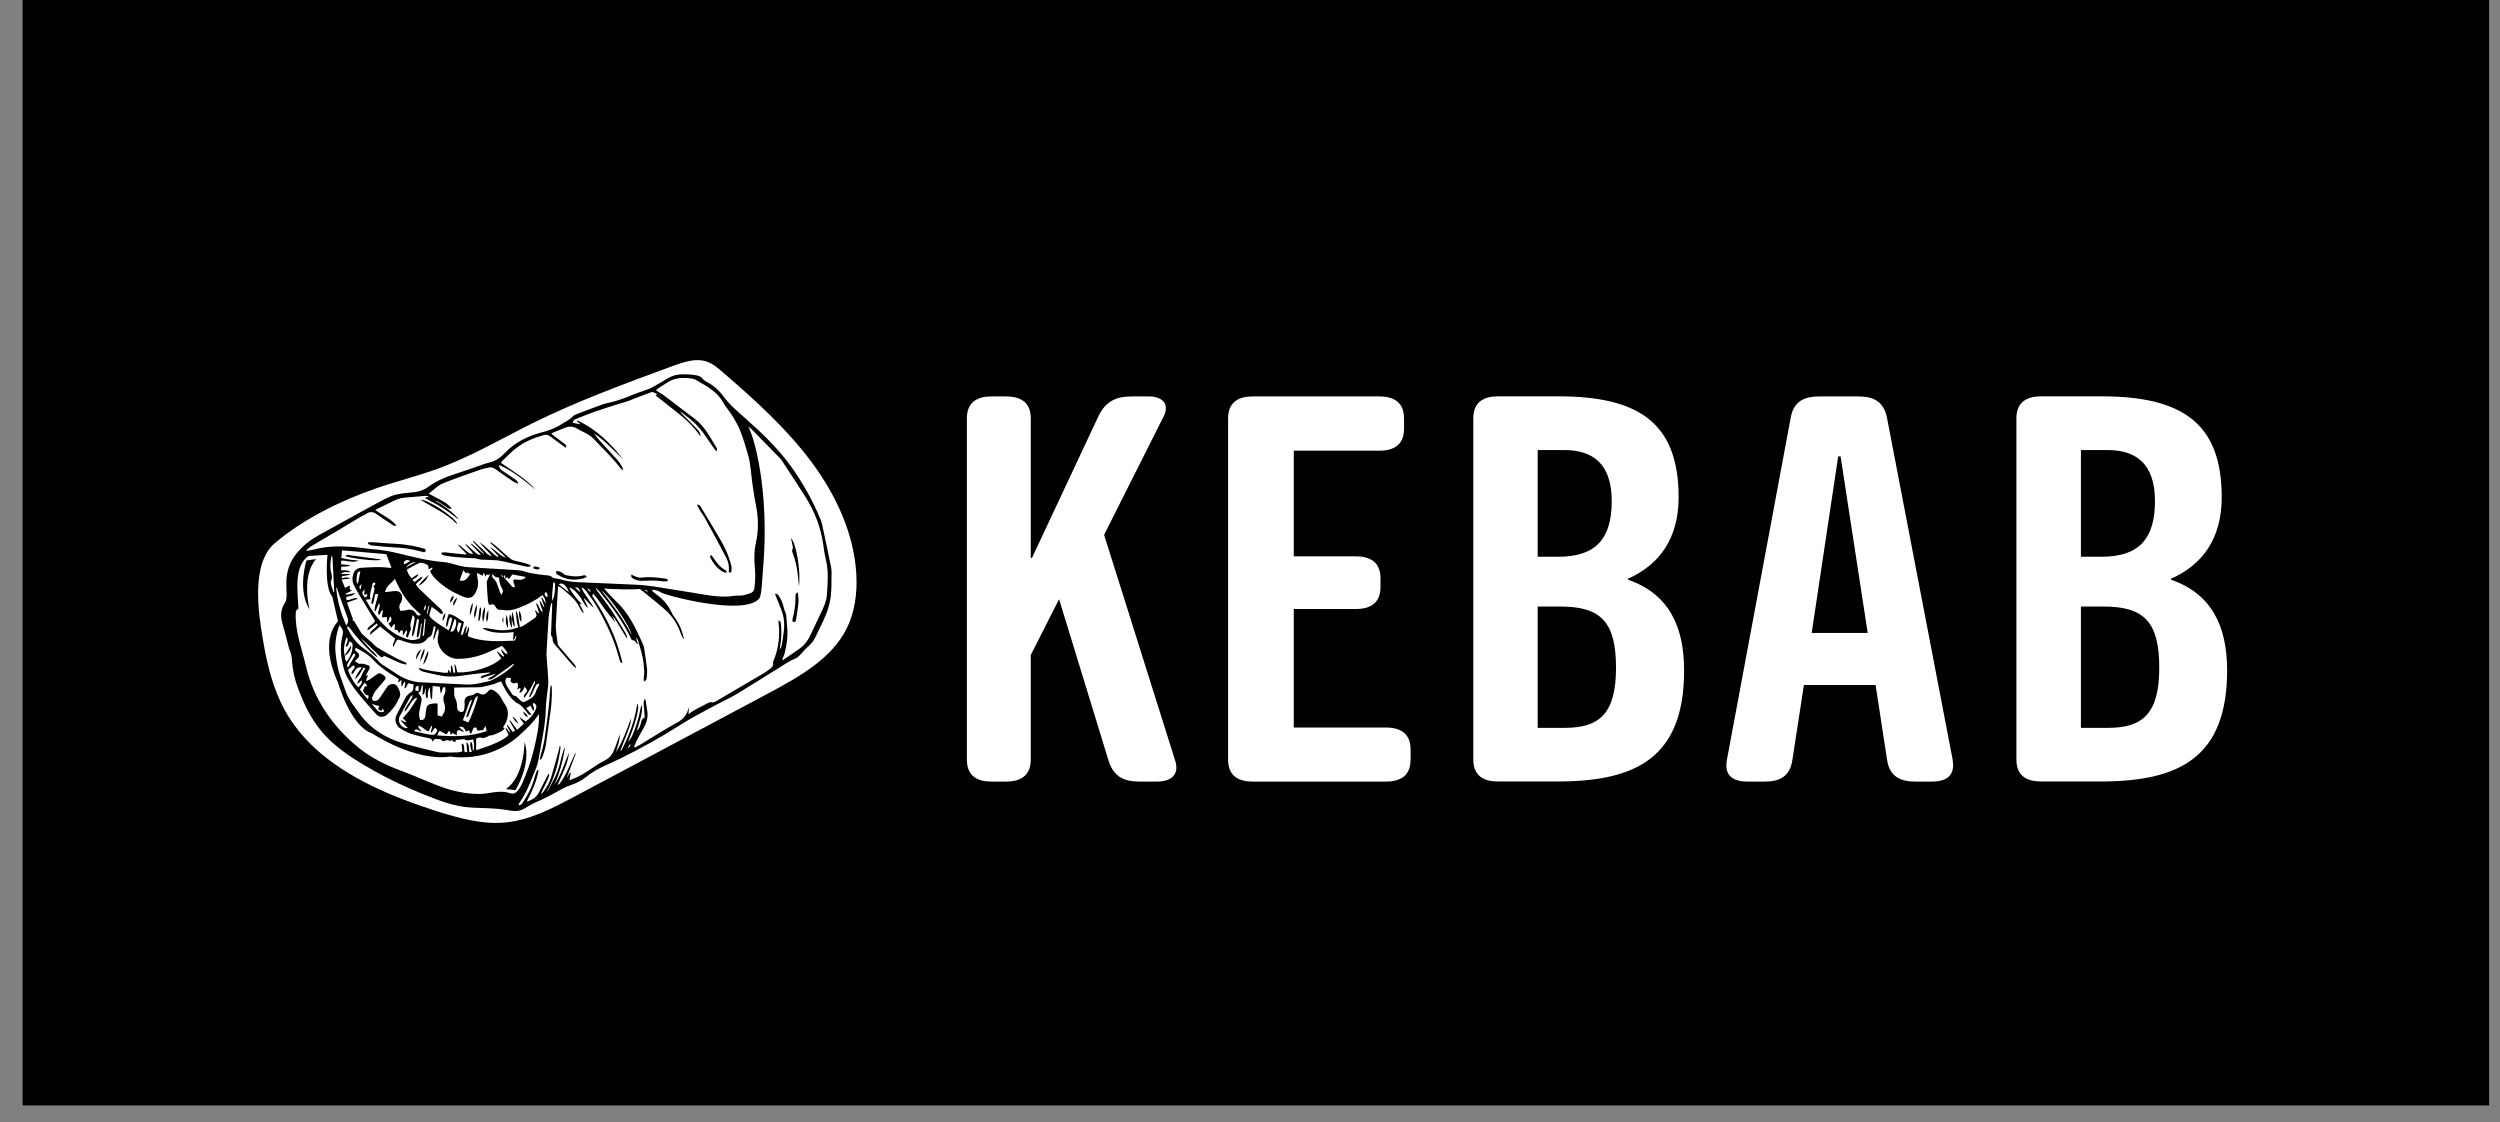<svg xmlns="http://www.w3.org/2000/svg" width="98" height="44" viewBox="0 0 98 44" fill="none"><rect x="0" y="0" width="98" height="44" fill="#808080" stroke="none"/><rect x="0.887" width="96.686" height="43.333" fill="black"></rect><path d="M46.067 29.816C46.254 30.404 45.856 30.638 45.36 30.638H44.676C44.109 30.638 43.66 30.492 43.449 29.796L41.516 23.489L40.406 25.675V29.775C40.406 30.446 39.956 30.638 39.437 30.638H38.87C38.35 30.638 37.901 30.45 37.901 29.775V16.403C37.901 15.732 38.35 15.54 38.87 15.54H39.437C39.956 15.54 40.406 15.728 40.406 16.403V21.871H40.453L43.047 16.341C43.356 15.669 43.824 15.54 44.39 15.54H45.051C45.5 15.54 45.879 15.79 45.617 16.32L43.281 20.966L46.067 29.816Z" fill="white"></path><path d="M55.295 29.775C55.295 30.238 55.084 30.638 54.326 30.638H49.11C48.59 30.638 48.141 30.45 48.141 29.775V16.403C48.141 15.732 48.59 15.54 49.11 15.54H54.068C54.822 15.54 55.038 15.94 55.038 16.403V16.804C55.038 17.267 54.827 17.667 54.068 17.667H50.716V21.809H53.146C53.9 21.809 54.115 22.209 54.115 22.672V23.01C54.115 23.473 53.9 23.873 53.146 23.873H50.716V28.519H54.326C55.08 28.519 55.295 28.92 55.295 29.383V29.783V29.775Z" fill="white"></path><path d="M61.059 30.634H58.722C58.202 30.634 57.753 30.446 57.753 29.771V16.399C57.753 15.728 58.202 15.536 58.722 15.536H61.082C64.224 15.536 65.802 16.566 65.802 19.49C65.802 21.108 65.048 22.138 63.821 22.684V22.726C65.404 23.273 66.017 24.536 66.017 26.28C66.017 29.687 64.153 30.634 61.059 30.634ZM60.277 21.825H61.077C62.566 21.825 63.18 21.112 63.18 19.64C63.18 18.168 62.426 17.642 61.316 17.642H60.277V21.825ZM60.277 28.532H61.34C62.707 28.532 63.348 27.965 63.348 26.175C63.348 24.386 62.758 23.777 61.176 23.777H60.277V28.528V28.532Z" fill="white"></path><path d="M76.543 29.796C76.66 30.446 76.234 30.638 75.742 30.638H75.082C74.539 30.638 74.066 30.471 73.972 29.775L73.523 26.851H70.713L70.264 29.775C70.17 30.467 69.721 30.638 69.178 30.638H68.494C67.998 30.638 67.572 30.45 67.693 29.796L70.194 16.383C70.311 15.69 70.784 15.54 71.327 15.54H72.839C73.382 15.54 73.832 15.686 73.972 16.383L76.547 29.796H76.543ZM72.151 17.892H72.057L71.018 24.812H73.214L72.151 17.892Z" fill="white"></path><path d="M82.349 30.634H80.013C79.493 30.634 79.043 30.446 79.043 29.771V16.399C79.043 15.728 79.493 15.536 80.013 15.536H82.373C85.514 15.536 87.092 16.566 87.092 19.49C87.092 21.108 86.338 22.138 85.107 22.684V22.726C86.689 23.273 87.303 24.536 87.303 26.28C87.303 29.687 85.439 30.634 82.344 30.634H82.349ZM81.572 21.825H82.373C83.861 21.825 84.475 21.112 84.475 19.64C84.475 18.168 83.721 17.642 82.611 17.642H81.572V21.825ZM81.572 28.532H82.635C84.002 28.532 84.643 27.965 84.643 26.175C84.643 24.386 84.053 23.777 82.471 23.777H81.572V28.528V28.532Z" fill="white"></path><path d="M12.261 29.41C11.788 28.971 11.377 28.471 11.061 27.897C10.592 27.045 10.362 26.093 10.199 25.143C10.001 24 9.709 22.032 10.703 21.197C11.84 20.241 13.279 19.528 14.691 19.038C15.518 18.749 16.377 18.541 17.198 18.235C18.453 17.769 19.607 17.091 20.8 16.496C22.584 15.613 24.461 14.925 26.335 14.236C26.784 14.073 27.277 13.906 27.74 14.063C27.997 14.149 28.212 14.33 28.418 14.511C29.669 15.589 30.907 16.705 31.891 18.023C32.875 19.34 33.595 20.891 33.685 22.504C33.727 23.255 33.626 24.02 33.296 24.688C32.684 25.912 31.394 26.631 30.174 27.282C27.639 28.631 25.104 29.983 22.57 31.332C21.693 31.798 20.786 32.275 19.785 32.361C18.867 32.441 17.949 32.184 17.062 31.902C15.341 31.353 13.557 30.609 12.261 29.41Z" fill="white" stroke="black" stroke-width="0.234" stroke-miterlimit="10"></path><path d="M13.064 29.142C12.838 28.94 12.633 28.721 12.452 28.474C12.236 28.179 12.049 27.859 11.903 27.521C11.826 27.344 11.753 27.167 11.687 26.99C11.555 26.642 11.472 26.284 11.447 25.912C11.437 25.759 11.416 25.606 11.346 25.467C11.332 25.439 11.329 25.404 11.319 25.369C11.266 25.164 11.214 24.963 11.159 24.757C11.12 24.615 11.075 24.472 11.044 24.326C10.992 24.086 11.023 23.86 11.159 23.652C11.221 23.554 11.235 23.436 11.235 23.322C11.232 23.179 11.228 23.033 11.225 22.89C11.218 22.442 11.343 22.038 11.628 21.691C11.864 21.402 12.149 21.173 12.473 20.992C13.158 20.61 13.85 20.234 14.538 19.855C14.785 19.719 15.035 19.58 15.289 19.466C15.421 19.407 15.571 19.375 15.717 19.351C15.887 19.323 16.061 19.313 16.231 19.295C16.444 19.271 16.638 19.201 16.812 19.069C17.083 18.868 17.393 18.735 17.709 18.624C17.994 18.527 18.283 18.433 18.568 18.336C18.78 18.263 18.988 18.176 19.208 18.124C19.43 18.068 19.618 17.939 19.774 17.772C20.174 17.352 20.664 17.098 21.217 16.955C21.502 16.882 21.77 16.785 22.02 16.622C22.166 16.528 22.326 16.462 22.448 16.326C22.493 16.277 22.57 16.25 22.636 16.222C22.952 16.1 23.272 15.978 23.592 15.864C23.675 15.832 23.766 15.808 23.856 15.791C24.2 15.717 24.527 15.592 24.851 15.457C24.997 15.394 25.15 15.352 25.296 15.297C25.386 15.266 25.476 15.234 25.56 15.189C25.775 15.071 25.984 14.946 26.193 14.82C26.349 14.727 26.516 14.681 26.697 14.675C26.902 14.668 27.107 14.675 27.312 14.716C27.41 14.737 27.493 14.772 27.552 14.855C27.583 14.9 27.639 14.932 27.688 14.96C27.955 15.099 28.178 15.29 28.355 15.533C28.602 15.87 28.925 16.138 29.238 16.416C29.899 17 30.535 17.616 31.046 18.336C31.485 18.958 31.86 19.622 32.152 20.331C32.176 20.394 32.201 20.456 32.218 20.523C32.34 21.093 32.468 21.663 32.58 22.237C32.608 22.383 32.594 22.543 32.594 22.692C32.594 22.869 32.594 23.047 32.58 23.224C32.555 23.61 32.444 23.975 32.277 24.326C32.169 24.552 32.062 24.775 31.954 24.997C31.877 25.15 31.77 25.272 31.637 25.383C31.544 25.463 31.471 25.564 31.384 25.651C31.328 25.707 31.269 25.776 31.199 25.804C30.956 25.901 30.744 26.051 30.525 26.186C29.979 26.524 29.437 26.868 28.887 27.202C28.675 27.33 28.446 27.431 28.227 27.549C27.858 27.744 27.489 27.935 27.128 28.14C26.77 28.346 26.426 28.572 26.071 28.784C25.327 29.222 24.569 29.632 23.78 29.983C23.498 30.108 23.23 30.251 22.99 30.446C22.792 30.609 22.563 30.717 22.319 30.797C22.208 30.835 22.097 30.887 21.993 30.946C21.652 31.141 21.304 31.325 20.942 31.478C20.755 31.555 20.588 31.704 20.404 31.763C20.198 31.829 19.955 31.763 19.75 31.735C19.322 31.673 18.891 31.683 18.46 31.656C17.785 31.614 17.198 31.377 16.576 31.127C15.915 30.859 15.268 30.557 14.646 30.206C14.09 29.893 13.533 29.555 13.057 29.131L13.064 29.142ZM19.747 22.623C19.851 22.741 19.952 22.859 20.056 22.974C20.087 23.009 20.125 23.04 20.185 23.005C20.178 22.977 20.174 22.95 20.164 22.925C20.084 22.72 20.105 22.692 20.324 22.727C20.435 22.744 20.525 22.713 20.623 22.619C20.431 22.584 20.261 22.553 20.087 22.518C20.039 22.581 19.997 22.64 19.948 22.703C19.924 22.671 19.906 22.65 19.892 22.633C19.865 22.647 19.844 22.657 19.809 22.671C19.802 22.616 19.799 22.584 19.792 22.525C19.767 22.581 19.757 22.605 19.747 22.626C19.719 22.591 19.687 22.56 19.653 22.518C19.646 22.583 19.677 22.618 19.747 22.623ZM13.523 25.71C13.509 25.79 13.533 25.863 13.582 25.943C13.62 25.891 13.655 25.853 13.679 25.807C13.759 25.672 13.812 25.526 13.818 25.366C13.825 25.23 13.839 25.227 13.714 25.14C13.648 25.199 13.686 25.331 13.554 25.355C13.551 25.227 13.697 25.122 13.589 24.973C13.488 25.227 13.453 25.463 13.516 25.714L13.523 25.71ZM14.284 20.182C14.232 20.21 14.18 20.23 14.131 20.262C13.884 20.408 13.638 20.561 13.391 20.707C13.015 20.929 12.64 21.148 12.264 21.374C12.174 21.43 12.076 21.482 11.996 21.6C12.139 21.573 12.25 21.555 12.362 21.527C12.828 21.409 13.3 21.406 13.777 21.437C14.076 21.458 14.375 21.51 14.677 21.534C14.997 21.559 15.313 21.618 15.626 21.694C16.204 21.833 16.777 21.983 17.372 22.032C17.546 22.046 17.723 22.091 17.89 22.143C18.06 22.198 18.234 22.226 18.411 22.237C19.009 22.271 19.607 22.306 20.205 22.345C20.313 22.351 20.428 22.358 20.532 22.393C20.803 22.487 21.085 22.511 21.363 22.546C21.468 22.557 21.568 22.546 21.655 22.633C21.687 22.664 21.753 22.668 21.805 22.678C21.85 22.689 21.902 22.689 21.947 22.703C22.194 22.783 22.451 22.814 22.712 22.824C23.251 22.849 23.794 22.869 24.336 22.894C24.781 22.915 25.226 22.922 25.668 22.995C26.325 23.102 26.982 23.203 27.639 23.314C28.018 23.377 28.397 23.419 28.783 23.356C28.835 23.349 28.887 23.346 28.939 23.349C29.106 23.356 29.263 23.308 29.416 23.252C29.506 23.221 29.562 23.158 29.572 23.064C29.59 22.897 29.607 22.73 29.607 22.564C29.607 22.41 29.586 22.258 29.579 22.105C29.562 21.826 29.569 21.552 29.631 21.277C29.739 20.797 29.732 20.314 29.638 19.838C29.548 19.375 29.482 18.913 29.433 18.443C29.412 18.238 29.381 18.033 29.325 17.835C29.238 17.519 29.138 17.202 29.019 16.893C28.946 16.701 28.842 16.521 28.738 16.347C28.613 16.142 28.453 15.961 28.334 15.752C28.087 15.325 27.667 15.12 27.267 14.887C27.239 14.869 27.204 14.859 27.173 14.852C26.829 14.789 26.495 14.789 26.186 14.977C26.05 15.06 25.918 15.147 25.786 15.234C25.762 15.252 25.741 15.276 25.713 15.3C25.817 15.366 25.911 15.418 26.001 15.481C26.203 15.631 26.398 15.784 26.596 15.933C26.808 16.096 27.02 16.26 27.236 16.42C27.636 16.722 27.848 17.164 28.101 17.574C28.115 17.599 28.101 17.64 28.101 17.672C28.091 17.672 28.081 17.675 28.07 17.678C28.042 17.644 28.011 17.609 27.983 17.571C27.837 17.362 27.702 17.15 27.549 16.945C27.448 16.813 27.337 16.684 27.215 16.569C27.065 16.43 26.898 16.305 26.738 16.177C26.721 16.163 26.693 16.152 26.672 16.142C26.697 16.187 26.732 16.222 26.766 16.253C26.954 16.444 27.145 16.632 27.33 16.827C27.403 16.903 27.465 16.983 27.458 17.108C27.232 16.778 26.958 16.496 26.648 16.25C26.335 16.003 26.019 15.756 25.706 15.505C25.727 15.485 25.737 15.471 25.758 15.45C25.671 15.415 25.612 15.342 25.522 15.377C25.323 15.45 25.129 15.523 24.93 15.599C24.826 15.638 24.729 15.683 24.625 15.721C24.52 15.759 24.413 15.787 24.308 15.818C23.992 15.919 23.675 16.013 23.363 16.121C23.095 16.215 22.834 16.323 22.57 16.427C22.511 16.451 22.459 16.483 22.455 16.573C22.549 16.594 22.643 16.611 22.733 16.632C22.733 16.625 22.737 16.618 22.74 16.615C22.698 16.583 22.653 16.552 22.611 16.521C22.622 16.51 22.629 16.5 22.639 16.486C23.38 16.823 23.936 17.386 24.437 18.012C24.061 17.665 23.717 17.275 23.286 16.987C23.352 17.087 23.425 17.181 23.502 17.268C23.738 17.526 23.978 17.779 24.211 18.04C24.284 18.12 24.336 18.221 24.395 18.315C24.413 18.343 24.409 18.381 24.423 18.443C24.374 18.402 24.35 18.384 24.332 18.363C24.013 17.95 23.637 17.585 23.276 17.209C23.209 17.14 23.133 17.081 23.053 17.032C22.914 16.948 22.761 16.886 22.622 16.802C22.472 16.712 22.323 16.705 22.166 16.761C22.01 16.82 21.854 16.886 21.701 16.948C21.673 16.959 21.648 16.98 21.61 17C21.648 17.032 21.673 17.053 21.697 17.07C21.84 17.178 21.982 17.282 22.121 17.39C22.173 17.428 22.212 17.473 22.198 17.55C22.18 17.543 22.166 17.543 22.156 17.536C21.965 17.397 21.773 17.265 21.589 17.122C21.506 17.06 21.429 17.025 21.325 17.053C20.956 17.154 20.605 17.296 20.296 17.519C20.08 17.675 19.896 17.873 19.698 18.058C19.674 18.082 19.656 18.117 19.635 18.141C19.882 18.311 20.122 18.468 20.355 18.635C20.588 18.802 20.807 18.982 20.998 19.201C20.55 18.833 20.105 18.454 19.559 18.228C19.562 18.346 19.628 18.412 19.715 18.468C19.872 18.572 20.025 18.676 20.178 18.781C20.233 18.819 20.299 18.854 20.313 18.962C20.244 18.934 20.188 18.92 20.143 18.892C19.91 18.732 19.677 18.576 19.448 18.409C19.357 18.343 19.27 18.301 19.155 18.329C19.055 18.353 18.947 18.37 18.849 18.405C18.55 18.506 18.251 18.614 17.956 18.722C17.761 18.791 17.57 18.864 17.379 18.941C17.163 19.024 17.01 19.198 16.805 19.351C16.986 19.445 17.142 19.525 17.299 19.612C17.452 19.695 17.594 19.789 17.712 19.931C17.598 19.973 17.542 19.9 17.476 19.858C17.365 19.785 17.254 19.712 17.139 19.643C17.118 19.629 17.083 19.633 17.059 19.625C17.403 19.824 17.712 20.053 17.98 20.342C17.963 20.342 17.949 20.342 17.939 20.331C17.911 20.314 17.883 20.293 17.855 20.272C17.556 20.039 17.247 19.824 16.902 19.657C16.829 19.622 16.756 19.58 16.687 19.542C16.676 19.535 16.673 19.521 16.666 19.507C16.711 19.497 16.749 19.49 16.788 19.483C16.788 19.473 16.788 19.462 16.788 19.452C16.753 19.448 16.722 19.434 16.687 19.438C16.447 19.455 16.21 19.483 15.971 19.497C15.79 19.507 15.619 19.542 15.46 19.622C15.244 19.726 15.028 19.831 14.813 19.935C14.781 19.952 14.75 19.973 14.712 19.994C14.99 20.196 15.306 20.321 15.546 20.602C15.491 20.602 15.456 20.616 15.432 20.606C15.39 20.589 15.352 20.554 15.313 20.526C15.122 20.397 14.928 20.276 14.743 20.144C14.597 20.039 14.469 20.06 14.336 20.157C14.326 20.165 14.312 20.175 14.302 20.185H14.305L14.284 20.182ZM26.989 27.998C27.222 27.807 27.497 27.702 27.75 27.56C27.788 27.539 27.841 27.518 27.882 27.529C27.955 27.542 28.011 27.522 28.07 27.487C28.668 27.136 29.27 26.784 29.868 26.433C29.976 26.371 30.08 26.301 30.177 26.225C30.257 26.166 30.334 26.096 30.302 25.974C30.295 25.947 30.32 25.912 30.33 25.881C30.365 25.787 30.403 25.693 30.431 25.595C30.539 25.203 30.57 24.803 30.518 24.399C30.518 24.375 30.518 24.347 30.518 24.312C30.598 24.372 30.601 24.372 30.612 24.465C30.643 24.754 30.633 25.039 30.584 25.324C30.577 25.369 30.57 25.415 30.563 25.46C30.612 25.397 30.64 25.331 30.65 25.262C30.678 25.098 30.702 24.931 30.723 24.764C30.761 24.476 30.737 24.191 30.633 23.916C30.567 23.742 30.494 23.568 30.424 23.398C30.41 23.36 30.396 23.325 30.382 23.28C30.469 23.259 30.494 23.311 30.525 23.353C30.636 23.502 30.692 23.673 30.733 23.853C30.747 23.913 30.775 23.968 30.796 24.027C30.806 24.059 30.817 24.09 30.82 24.121C30.834 24.285 30.845 24.445 30.859 24.608C30.893 24.956 30.838 25.296 30.754 25.63C30.74 25.686 30.709 25.734 30.688 25.79C30.678 25.811 30.671 25.835 30.664 25.856C30.671 25.863 30.681 25.87 30.688 25.877C30.911 25.724 31.14 25.575 31.359 25.415C31.537 25.286 31.665 25.116 31.759 24.914C31.912 24.584 32.075 24.257 32.228 23.926C32.315 23.739 32.395 23.547 32.413 23.339C32.447 22.866 32.489 22.393 32.371 21.924C32.326 21.743 32.298 21.555 32.274 21.371C32.18 20.676 31.93 20.036 31.554 19.448C31.259 18.982 30.956 18.523 30.654 18.061C30.629 18.026 30.605 17.991 30.573 17.96C30.208 17.588 29.843 17.213 29.478 16.841C29.433 16.795 29.378 16.757 29.325 16.715C29.517 16.994 30.188 19.139 29.909 22.337C29.882 22.65 29.857 23.339 29.77 23.45C29.207 24.18 26.043 23.332 25.897 23.217C25.803 23.144 25.689 23.123 25.549 23.123C25.577 23.162 25.588 23.186 25.605 23.2C25.647 23.238 25.692 23.276 25.737 23.308C26.221 23.638 26.335 24.062 26.387 24.125C26.593 24.372 26.721 24.66 26.794 24.973C26.801 25.008 26.805 25.039 26.808 25.074C26.752 24.994 26.714 24.91 26.683 24.827C26.561 24.476 26.366 24.166 26.092 23.919C25.782 23.641 25.452 23.387 25.129 23.123C25.104 23.102 25.07 23.096 25.038 23.082C25.049 23.123 23.79 23.099 23.675 23.064C23.804 23.228 24.27 23.694 24.28 23.704C24.312 23.739 24.346 23.773 24.378 23.808C24.75 24.25 24.99 24.768 25.219 25.289C25.233 25.324 25.247 25.362 25.25 25.401C25.289 25.672 25.334 25.94 25.362 26.211C25.376 26.322 25.362 26.44 25.351 26.555C25.348 26.618 25.334 26.68 25.244 26.711C25.24 26.673 25.23 26.638 25.233 26.607C25.236 26.513 25.257 26.416 25.254 26.322C25.243 26.134 25.23 25.947 25.191 25.766C25.143 25.536 25.07 25.314 25.003 25.088C24.997 25.06 24.969 25.032 24.955 25.008C24.948 25.011 24.944 25.015 24.938 25.022C24.958 25.095 24.979 25.164 25 25.237C24.993 25.237 24.983 25.244 24.976 25.248C24.941 25.195 24.906 25.147 24.889 25.122C24.83 25.102 24.791 25.098 24.764 25.077C24.743 25.063 24.736 25.029 24.722 25.004C24.405 24.34 23.971 23.76 23.509 23.196C23.46 23.137 23.404 23.088 23.352 23.036C23.366 23.096 23.394 23.141 23.425 23.182C23.606 23.426 23.794 23.662 23.96 23.913C24.155 24.201 24.332 24.504 24.513 24.803C24.555 24.872 24.586 24.949 24.583 25.036C24.479 24.886 24.392 24.726 24.298 24.573C24.204 24.417 24.113 24.26 23.988 24.128C24.026 24.218 24.079 24.299 24.12 24.382C24.159 24.458 23.922 24.156 23.755 23.94C23.588 23.728 23.453 23.488 23.248 23.269C23.234 23.318 23.216 23.349 23.223 23.37C23.234 23.405 23.265 23.436 23.286 23.468C23.78 24.201 24.155 24.99 24.367 25.849C24.378 25.894 24.385 25.94 24.399 25.999C24.308 25.978 24.305 25.915 24.287 25.866C24.232 25.679 24.18 25.488 24.117 25.303C23.943 24.799 23.703 24.323 23.442 23.857C23.31 23.62 23.143 23.401 22.983 23.179C22.938 23.113 22.879 23.05 22.792 23.029C22.813 23.088 22.841 23.144 22.872 23.196C22.949 23.318 23.029 23.44 23.109 23.558C23.449 24.059 23.143 23.701 22.886 23.436C22.893 23.485 22.91 23.527 22.931 23.568C23.15 24 22.983 23.826 22.771 23.45C22.719 23.36 22.65 23.276 22.577 23.203C22.511 23.134 22.434 23.071 22.312 23.026C22.441 23.29 22.618 23.481 22.81 23.687C22.782 23.687 22.754 23.683 22.716 23.676C22.75 23.742 22.771 23.784 22.796 23.826C22.956 24.128 22.841 24.059 22.726 23.826C22.629 23.634 22.507 23.468 22.34 23.332C22.233 23.245 22.132 23.151 22.024 23.061C21.986 23.029 21.94 23.009 21.881 22.974C21.86 23.116 21.791 24.455 21.787 24.535C21.78 24.639 21.85 25.262 21.888 25.307C22.086 25.54 22.288 25.773 22.486 26.006C22.524 26.051 22.58 26.093 22.57 26.197C22.507 26.131 22.459 26.086 22.413 26.037C22.212 25.804 22.013 25.575 21.812 25.341C21.732 25.251 21.652 25.161 21.662 25.029C21.662 25.011 21.655 24.987 21.645 24.977C21.589 24.921 21.6 24.855 21.603 24.789C21.617 24.448 21.631 24.111 21.645 23.77C21.645 23.725 21.645 23.68 21.645 23.634C21.614 23.645 21.6 23.659 21.596 23.673C21.565 23.85 21.52 24.031 21.506 24.212C21.471 24.684 21.45 25.157 21.422 25.63C21.422 25.672 21.426 25.717 21.429 25.759C21.44 25.887 21.45 26.016 21.457 26.145C21.468 26.298 21.482 26.451 21.488 26.604C21.492 26.694 21.499 26.785 21.488 26.875C21.461 27.16 21.405 27.445 21.398 27.73C21.388 28.425 21.224 29.097 21.109 29.775C21.071 30.008 20.967 30.22 20.88 30.439C20.741 30.797 20.591 31.148 20.365 31.464C20.348 31.492 20.338 31.527 20.324 31.562C20.411 31.572 20.445 31.527 20.48 31.478C20.696 31.162 20.866 30.828 20.96 30.456C20.981 30.383 21.005 30.31 21.033 30.237C21.043 30.213 21.071 30.195 21.092 30.178C21.099 30.185 21.109 30.188 21.116 30.195C21.036 30.623 20.863 31.016 20.647 31.423C20.88 31.36 21.033 31.242 21.13 31.054C21.231 30.859 21.332 30.661 21.429 30.466C21.454 30.421 21.474 30.38 21.499 30.334C21.509 30.338 21.52 30.345 21.534 30.348C21.485 30.616 21.311 30.838 21.207 31.12C21.248 31.092 21.262 31.089 21.269 31.078C21.412 30.894 21.534 30.696 21.603 30.477C21.711 30.129 21.801 29.778 21.899 29.427C21.916 29.357 21.933 29.291 21.947 29.222C21.972 29.267 21.975 29.309 21.968 29.347C21.892 29.942 21.728 30.512 21.433 31.04C21.464 31.009 21.485 30.978 21.506 30.939C21.555 30.846 21.6 30.752 21.652 30.661C21.798 30.407 21.906 30.136 21.968 29.848C22.006 29.67 22.066 29.5 22.114 29.326C22.125 29.326 22.132 29.333 22.142 29.333C22.066 29.823 21.94 30.3 21.739 30.755C22 30.369 22.121 29.921 22.305 29.503C22.26 29.952 22.041 30.341 21.857 30.772C21.899 30.748 21.92 30.745 21.93 30.731C22.212 30.369 22.351 29.927 22.552 29.517C22.559 29.535 22.57 29.545 22.566 29.552C22.451 29.855 22.337 30.16 22.226 30.463C22.226 30.463 22.229 30.463 22.233 30.466C22.271 30.404 22.309 30.345 22.347 30.282C22.358 30.282 22.365 30.289 22.375 30.293C22.358 30.383 22.34 30.477 22.319 30.585C22.601 30.491 22.841 30.362 23.067 30.206C23.272 30.067 23.481 29.928 23.7 29.813C23.846 29.736 23.953 29.646 24.023 29.503C24.065 29.413 24.107 29.319 24.141 29.225C24.197 29.079 24.249 28.93 24.301 28.78C24.301 29.027 24.207 29.253 24.148 29.486C24.402 29.069 24.576 28.617 24.732 28.158C24.729 28.262 24.718 28.37 24.687 28.464C24.6 28.711 24.499 28.954 24.405 29.201C24.378 29.27 24.35 29.343 24.322 29.413C24.332 29.416 24.343 29.42 24.357 29.423C24.656 28.839 24.892 28.238 24.979 27.581C25.035 27.678 25.017 27.779 25 27.876C24.938 28.241 24.809 28.589 24.677 28.933C24.656 28.985 24.639 29.034 24.621 29.086C24.698 28.996 24.757 28.898 24.802 28.794C24.941 28.464 25.045 28.12 25.111 27.765C25.115 27.747 25.118 27.727 25.125 27.709C25.132 27.692 25.146 27.678 25.17 27.64C25.181 27.845 25.146 28.012 25.101 28.179C25.059 28.339 25.007 28.499 24.958 28.659C25.063 28.561 25.104 28.439 25.132 28.314C25.15 28.231 25.177 28.161 25.275 28.127C25.264 28.005 25.254 27.883 25.247 27.765C25.24 27.647 25.195 27.525 25.285 27.386C25.303 27.452 25.317 27.49 25.323 27.532C25.341 27.636 25.348 27.741 25.369 27.845C25.414 28.092 25.358 28.318 25.233 28.533C25.132 28.707 25.035 28.884 24.944 29.062C24.91 29.128 24.889 29.201 24.858 29.274C24.868 29.284 24.875 29.295 24.885 29.305C24.948 29.274 25.011 29.243 25.07 29.208C25.563 28.912 26.043 28.596 26.551 28.321C26.801 28.186 26.933 28.005 26.996 27.744C26.996 27.73 27.003 27.716 27.006 27.702M19.684 25.317C19.479 25.411 19.284 25.505 19.089 25.588C18.714 25.748 18.328 25.832 17.914 25.825C17.514 25.818 17.052 25.373 17.177 24.904C17.198 24.827 17.205 24.747 17.184 24.65C17.062 24.785 17.087 24.959 16.993 25.088C16.986 25.036 16.989 24.987 17 24.938C17.021 24.841 17.045 24.744 17.066 24.646C17.076 24.604 17.083 24.559 17.01 24.542C16.993 24.618 16.972 24.688 16.958 24.761C16.941 24.858 16.916 24.945 16.805 24.983C16.777 24.994 16.756 25.029 16.735 25.053C16.631 25.182 16.496 25.241 16.332 25.234C16.245 25.234 16.158 25.234 16.075 25.209C15.939 25.178 15.811 25.133 15.678 25.088C15.609 25.063 15.56 25.07 15.529 25.143C15.498 25.213 15.46 25.276 15.411 25.369C15.369 25.22 15.491 25.147 15.48 25.022C15.296 24.872 15.098 24.716 14.9 24.559C14.768 24.671 14.642 24.771 14.51 24.883C14.51 24.785 14.51 24.782 14.556 24.74C14.625 24.674 14.698 24.611 14.768 24.545C14.802 24.514 14.823 24.476 14.768 24.438C14.653 24.524 14.542 24.615 14.427 24.705C14.416 24.695 14.409 24.684 14.399 24.677C14.441 24.521 14.639 24.497 14.698 24.34C14.674 24.299 14.649 24.253 14.622 24.208C14.448 23.923 14.274 23.634 14.1 23.349C14.024 23.221 13.954 23.092 13.884 22.96C13.808 22.814 13.798 22.657 13.85 22.501C13.898 22.355 13.999 22.265 14.152 22.258C14.514 22.24 14.879 22.205 15.244 22.258C15.272 22.261 15.3 22.258 15.348 22.258C15.275 22.07 15.209 21.896 15.143 21.722C14.569 21.673 13.996 21.625 13.408 21.573C13.398 21.677 13.387 21.771 13.377 21.875C13.505 21.899 13.617 21.924 13.728 21.941C13.836 21.955 13.947 21.962 14.058 21.972C13.836 22.08 13.617 21.972 13.38 21.976C13.377 22.025 13.37 22.066 13.366 22.119C13.498 22.132 13.613 22.143 13.732 22.153C13.624 22.24 13.498 22.184 13.377 22.226C13.377 22.265 13.373 22.306 13.37 22.351C13.495 22.365 13.62 22.327 13.745 22.428C13.61 22.445 13.478 22.379 13.37 22.497C13.495 22.525 13.606 22.463 13.738 22.532C13.62 22.55 13.533 22.564 13.446 22.581C13.401 22.588 13.373 22.612 13.408 22.664C13.505 22.647 13.606 22.602 13.728 22.682C13.606 22.696 13.505 22.703 13.391 22.716C13.436 22.835 13.478 22.939 13.523 23.047C13.575 23.019 13.634 22.988 13.714 22.949C13.714 23.015 13.711 23.057 13.707 23.099C13.732 23.113 13.756 23.127 13.794 23.151C13.7 23.196 13.62 23.238 13.519 23.287C13.669 23.339 13.78 23.248 13.926 23.255C13.818 23.377 13.683 23.353 13.568 23.412C13.572 23.45 13.579 23.488 13.582 23.523C13.749 23.541 13.871 23.395 14.037 23.468C13.898 23.516 13.759 23.565 13.603 23.62C13.672 23.815 13.735 23.992 13.798 24.173C13.808 24.205 13.839 24.243 13.832 24.264C13.808 24.316 13.832 24.326 13.871 24.344C13.888 24.354 13.902 24.378 13.912 24.399C13.996 24.538 14.079 24.677 14.166 24.817C14.187 24.851 14.225 24.879 14.257 24.907C14.361 24.997 14.465 25.088 14.569 25.182C14.646 25.248 14.709 25.331 14.792 25.383C15.032 25.529 15.282 25.668 15.529 25.8C15.644 25.863 15.765 25.905 15.884 25.96C15.908 25.971 15.925 25.999 15.943 26.02C15.936 26.03 15.932 26.04 15.925 26.051C15.852 26.033 15.776 26.026 15.71 25.999C15.56 25.94 15.411 25.866 15.265 25.8C15.188 25.766 15.112 25.731 15.035 25.7C15.035 25.71 15.035 25.724 15.035 25.734C15.014 25.745 14.987 25.773 14.973 25.769C14.934 25.755 14.896 25.731 14.865 25.7C14.656 25.502 14.451 25.3 14.246 25.102C14.215 25.074 14.184 25.046 14.149 25.018C14.246 25.157 14.364 25.279 14.476 25.401C14.583 25.526 14.736 25.609 14.802 25.776C14.712 25.717 14.629 25.651 14.552 25.575C14.257 25.286 13.978 24.983 13.735 24.65C13.711 24.615 13.676 24.584 13.645 24.552C13.634 24.559 13.624 24.563 13.613 24.57C13.617 24.598 13.613 24.632 13.631 24.657C13.707 24.789 13.78 24.924 13.874 25.046C13.964 25.161 14.069 25.276 14.184 25.362C14.416 25.536 14.653 25.707 14.848 25.929C14.889 25.974 14.934 26.02 14.987 26.051C15.171 26.172 15.355 26.291 15.54 26.412C15.828 26.604 16.141 26.729 16.489 26.746C17.083 26.777 17.674 26.802 18.269 26.833C18.585 26.851 18.884 26.76 19.19 26.698C19.221 26.691 19.253 26.677 19.284 26.659C19.559 26.524 19.82 26.36 20.049 26.152C20.084 26.12 20.115 26.082 20.15 26.047C20.143 26.037 20.132 26.03 20.125 26.02C19.99 26.117 19.858 26.214 19.722 26.312C19.593 26.402 19.465 26.496 19.333 26.583C19.277 26.621 19.215 26.656 19.11 26.625C19.232 26.548 19.329 26.485 19.427 26.423C19.427 26.419 19.423 26.416 19.42 26.412C19.232 26.471 19.044 26.527 18.856 26.586C18.853 26.572 18.846 26.562 18.843 26.548C18.933 26.419 19.124 26.471 19.225 26.357C18.943 26.378 18.665 26.412 18.384 26.447C18.258 26.465 18.137 26.482 18.015 26.499C17.772 26.531 17.528 26.531 17.285 26.485C17.052 26.44 16.819 26.385 16.586 26.329C16.513 26.312 16.447 26.273 16.405 26.18C16.541 26.214 16.663 26.253 16.788 26.277C16.92 26.305 17.052 26.326 17.184 26.339C17.309 26.353 17.434 26.398 17.563 26.36C17.567 26.322 17.573 26.287 17.577 26.253C17.584 26.253 17.591 26.253 17.598 26.253C17.615 26.291 17.633 26.329 17.657 26.388C17.712 26.277 17.646 26.176 17.685 26.072C17.754 26.145 17.747 26.225 17.758 26.298C17.765 26.339 17.761 26.392 17.848 26.364C17.834 26.253 17.824 26.138 17.81 26.023C17.907 26.12 17.883 26.256 17.935 26.36C18.561 26.374 19.322 26.131 19.649 25.811C19.618 25.766 19.587 25.717 19.555 25.668C19.527 25.623 19.5 25.578 19.468 25.529C19.587 25.571 19.635 25.693 19.739 25.738C19.747 25.731 19.757 25.724 19.764 25.717C19.719 25.637 19.677 25.554 19.625 25.456C19.739 25.498 19.76 25.63 19.899 25.634C19.854 25.488 19.753 25.401 19.68 25.317H19.684ZM18.342 24.942C18.94 25.185 19.559 25.136 20.174 25.112C20.225 25.033 20.246 24.964 20.237 24.904C20.178 24.945 20.212 25.056 20.108 25.081C20.119 24.977 20.125 24.879 20.136 24.778C19.59 24.851 19.096 24.789 18.905 24.611C18.975 24.618 19.027 24.618 19.076 24.625C19.211 24.646 19.35 24.674 19.486 24.691C19.771 24.73 20.049 24.691 20.32 24.594C20.251 24.406 20.205 24.027 20.244 23.937C20.327 24.142 20.334 24.361 20.376 24.577C20.421 24.563 20.463 24.563 20.494 24.542C20.654 24.438 20.814 24.333 20.97 24.222C21.036 24.173 21.05 24.111 21.009 24.034C20.991 24.003 20.988 23.965 20.977 23.926C20.984 23.926 20.991 23.923 20.995 23.919C21.033 23.968 21.075 24.017 21.113 24.066C21.141 23.909 21.026 23.794 21.019 23.638C21.148 23.725 21.13 23.902 21.273 24.003C21.256 23.819 21.144 23.69 21.158 23.527C21.21 23.617 21.262 23.707 21.315 23.798C21.322 23.794 21.328 23.791 21.339 23.784C21.297 23.669 21.259 23.551 21.217 23.436C21.228 23.433 21.238 23.426 21.248 23.422C21.297 23.502 21.342 23.582 21.391 23.662C21.391 23.53 21.346 23.426 21.262 23.325C20.977 23.551 20.661 23.707 20.327 23.833C20.125 23.909 19.924 23.954 19.708 23.909C19.684 23.906 19.66 23.899 19.639 23.902C19.534 23.923 19.468 23.867 19.427 23.787C19.378 23.69 19.315 23.666 19.218 23.711C19.208 23.714 19.19 23.707 19.166 23.704C19.152 23.655 19.135 23.607 19.128 23.558C19.107 23.314 19.086 23.071 19.082 22.828C19.082 22.758 19.135 22.689 19.162 22.619C19.18 22.581 19.194 22.539 19.211 22.501C19.204 22.497 19.197 22.494 19.19 22.491C19.173 22.511 19.159 22.529 19.145 22.55C19.121 22.532 19.103 22.518 19.082 22.508C19.069 22.539 19.058 22.564 19.044 22.598C19.013 22.546 18.985 22.504 18.95 22.449C18.94 22.497 18.933 22.529 18.922 22.57L18.703 22.456C18.707 22.543 18.703 22.609 18.717 22.671C18.78 22.901 18.721 23.106 18.599 23.301C18.533 23.401 18.45 23.447 18.321 23.433C18.158 23.415 18.025 23.325 17.883 23.262C17.587 23.13 17.33 22.939 17.097 22.716C16.996 22.619 16.913 22.511 16.864 22.4C16.875 22.327 16.979 22.331 16.941 22.24C16.895 22.268 16.861 22.289 16.802 22.324C16.795 22.258 16.791 22.209 16.788 22.167C16.729 22.136 16.68 22.098 16.621 22.084C16.558 22.066 16.482 22.049 16.43 22.073C16.266 22.146 16.11 22.24 15.953 22.324C15.974 22.477 16.054 22.57 16.141 22.675C16.19 22.637 16.228 22.602 16.273 22.574C16.315 22.546 16.363 22.525 16.405 22.501C16.374 22.626 16.27 22.664 16.172 22.72C16.193 22.755 16.21 22.786 16.231 22.814C16.357 22.762 16.43 22.643 16.565 22.605C16.527 22.755 16.367 22.786 16.301 22.915C16.353 22.977 16.398 23.043 16.454 23.099C16.704 23.342 16.962 23.582 17.215 23.819C17.281 23.881 17.34 23.944 17.368 24.031C17.327 24.086 17.285 24.069 17.25 24.041C17.208 24.006 17.174 23.968 17.132 23.937C17.069 23.888 17.003 23.843 16.923 23.787C16.889 23.906 16.854 24 16.833 24.093C16.826 24.125 16.843 24.17 16.868 24.194C17.069 24.41 17.334 24.538 17.584 24.712C17.667 24.559 17.695 24.403 17.726 24.253C17.726 24.239 17.688 24.215 17.667 24.194C17.542 24.302 17.608 24.483 17.49 24.59C17.476 24.465 17.532 24.194 17.594 24.069C17.827 24.1 17.984 24.281 18.189 24.378C18.175 24.438 18.165 24.49 18.151 24.538C18.126 24.632 18.095 24.723 18.074 24.817C18.067 24.841 18.085 24.869 18.095 24.91C18.227 24.806 18.154 24.618 18.304 24.538C18.283 24.643 18.262 24.737 18.244 24.83C18.251 24.83 18.258 24.83 18.262 24.834L18.37 24.566C18.436 24.698 18.314 24.803 18.345 24.949L18.342 24.942ZM13.314 24.504C13.304 24.521 13.29 24.531 13.287 24.545C13.175 24.9 13.113 25.258 13.158 25.634C13.193 25.94 13.241 26.242 13.349 26.531C13.412 26.701 13.471 26.875 13.53 27.045C13.596 27.243 13.693 27.424 13.812 27.591C13.888 27.699 13.971 27.807 14.048 27.914C14.482 28.54 15.088 28.926 15.807 29.138C16.235 29.264 16.669 29.364 17.101 29.472C17.17 29.489 17.243 29.5 17.313 29.5C17.518 29.5 17.723 29.5 17.932 29.493C17.994 29.493 18.06 29.472 18.123 29.458C18.112 29.347 18.105 29.253 18.095 29.159C18.109 29.159 18.119 29.152 18.133 29.149C18.244 29.232 18.154 29.385 18.227 29.486C18.251 29.486 18.279 29.483 18.314 29.479C18.307 29.41 18.3 29.35 18.297 29.288C18.293 29.229 18.29 29.173 18.283 29.086C18.429 29.208 18.359 29.354 18.408 29.489C18.436 29.483 18.467 29.476 18.498 29.465C18.429 29.305 18.418 29.183 18.457 29.062C18.554 29.173 18.505 29.316 18.544 29.444C18.599 29.364 18.599 29.215 18.55 28.982C18.436 29.003 18.321 29.058 18.206 28.982C18.185 28.968 18.151 28.982 18.123 28.982C18.043 28.989 17.959 28.996 17.879 29.006C17.872 29.006 17.866 29.013 17.859 29.02C17.859 29.038 17.862 29.051 17.866 29.072C17.793 29.09 17.737 29.086 17.723 28.985C17.695 29.013 17.678 29.03 17.657 29.055C17.584 29.003 17.504 28.999 17.421 29.048C17.4 29.062 17.337 29.055 17.334 29.041C17.295 28.947 17.208 28.989 17.149 28.971C17.069 28.947 17.007 28.971 16.958 29.079C16.934 28.954 16.864 28.944 16.784 28.93C16.61 28.898 16.436 28.857 16.266 28.811C16.051 28.756 15.852 28.665 15.672 28.54C15.644 28.523 15.619 28.498 15.599 28.471C15.487 28.328 15.47 28.175 15.55 28.015C15.654 27.81 15.762 27.608 15.866 27.403C15.925 27.289 16.002 27.191 16.113 27.132C16.169 27.104 16.19 27.063 16.197 27.007C16.204 26.951 16.207 26.896 16.214 26.833C16.137 26.812 16.068 26.795 16.012 26.781C15.943 26.847 15.946 26.941 15.873 26.993C15.821 26.899 15.946 26.812 15.852 26.718L15.762 26.896C15.762 26.896 15.741 26.896 15.734 26.892C15.734 26.819 15.734 26.746 15.731 26.645C15.682 26.698 15.654 26.725 15.623 26.757C15.616 26.732 15.609 26.725 15.613 26.715C15.619 26.684 15.626 26.652 15.633 26.621C15.595 26.597 15.557 26.572 15.522 26.548C15.192 26.35 14.875 26.134 14.615 25.849C14.427 25.644 14.184 25.519 13.944 25.39C13.916 25.467 13.912 25.481 13.937 25.508C13.954 25.529 13.982 25.543 14.003 25.564C14.083 25.63 14.117 25.734 14.006 25.818C13.968 25.846 13.94 25.887 13.909 25.922C13.971 25.96 14.013 25.985 14.058 26.009C14.072 26.02 14.093 26.03 14.107 26.026C14.208 25.995 14.295 26.04 14.389 26.065C14.503 26.093 14.521 26.131 14.469 26.242C14.427 26.329 14.382 26.409 14.333 26.499C14.364 26.485 14.385 26.479 14.427 26.461C14.396 26.548 14.371 26.611 14.347 26.673C14.354 26.68 14.361 26.687 14.368 26.694C14.413 26.673 14.462 26.659 14.5 26.631C14.58 26.579 14.656 26.52 14.733 26.461C14.851 26.374 14.893 26.371 15.014 26.454C15.14 26.541 15.147 26.576 15.053 26.694C14.941 26.826 14.823 26.951 14.719 27.087C14.663 27.16 14.625 27.25 14.59 27.341C14.569 27.393 14.601 27.452 14.649 27.473C14.688 27.487 14.743 27.476 14.781 27.459C14.823 27.438 14.854 27.4 14.882 27.362C14.987 27.212 15.088 27.063 15.188 26.91C15.261 26.798 15.491 26.777 15.56 26.889C15.661 27.049 15.752 27.216 15.626 27.407C15.619 27.417 15.613 27.431 15.605 27.445C15.508 27.678 15.348 27.855 15.164 28.022C15.056 28.12 14.875 28.127 14.771 28.022C14.688 27.935 14.611 27.845 14.531 27.755C14.243 27.428 13.95 27.104 13.718 26.732C13.638 26.604 13.558 26.468 13.512 26.322C13.363 25.853 13.304 25.376 13.432 24.893C13.471 24.74 13.415 24.625 13.311 24.514L13.314 24.504ZM17.803 26.955C17.803 27.028 17.803 27.09 17.803 27.153C17.806 27.219 17.803 27.296 17.831 27.348C17.893 27.452 17.911 27.56 17.918 27.674C17.918 27.716 17.918 27.762 17.932 27.803C17.952 27.876 18.022 27.904 18.088 27.911C18.158 27.918 18.189 27.862 18.196 27.803C18.206 27.727 18.22 27.65 18.213 27.577C18.192 27.389 18.255 27.292 18.439 27.264C18.512 27.254 18.575 27.233 18.634 27.184C18.665 27.16 18.735 27.149 18.762 27.167C18.912 27.271 19.02 27.23 19.131 27.101C19.215 27.007 19.284 27.01 19.385 27.084C19.5 27.163 19.601 27.257 19.66 27.389C19.698 27.473 19.75 27.546 19.802 27.622C19.879 27.734 19.913 27.855 19.91 27.988C19.906 28.175 19.844 28.342 19.726 28.492C19.722 28.498 19.722 28.506 19.719 28.516C19.736 28.523 19.753 28.526 19.785 28.54C19.739 28.589 19.712 28.648 19.663 28.665C19.507 28.728 19.367 28.832 19.19 28.832C19.166 28.832 19.145 28.86 19.121 28.871C19.044 28.895 18.957 28.951 18.895 28.926C18.801 28.891 18.742 28.919 18.665 28.951C18.665 29.034 18.665 29.107 18.665 29.183C18.665 29.256 18.665 29.329 18.665 29.41C19.197 29.239 19.76 29.03 19.934 28.808C19.896 28.725 19.854 28.641 19.816 28.554C19.823 28.551 19.833 28.544 19.84 28.54C19.889 28.599 19.941 28.662 19.99 28.721C19.997 28.718 20 28.714 20.007 28.711C19.962 28.62 19.913 28.53 19.868 28.439C19.879 28.433 19.886 28.425 19.896 28.419C19.965 28.512 20.035 28.603 20.105 28.697C20.139 28.676 20.16 28.659 20.192 28.641C20.115 28.506 20.042 28.38 19.969 28.255C19.98 28.248 19.986 28.241 19.997 28.238C20.084 28.36 20.174 28.478 20.271 28.61C20.365 28.526 20.449 28.45 20.536 28.37C20.477 28.287 20.428 28.217 20.376 28.144C20.379 28.14 20.386 28.134 20.39 28.13C20.463 28.182 20.536 28.231 20.609 28.283C20.793 28.151 20.922 27.998 21.002 27.8C21.047 27.685 21.033 27.64 20.936 27.553C20.869 27.574 20.88 27.619 20.901 27.668C20.929 27.727 20.96 27.789 20.904 27.869C20.866 27.796 20.831 27.73 20.797 27.661C20.737 27.695 20.689 27.72 20.626 27.755C20.699 27.845 20.765 27.928 20.838 28.019C20.73 28.043 20.696 27.977 20.657 27.925C20.543 27.779 20.431 27.626 20.251 27.553C20.233 27.546 20.219 27.529 20.205 27.518C20.011 27.365 19.872 27.163 19.76 26.944C19.726 26.871 19.687 26.798 19.642 26.708C19.583 26.729 19.527 26.75 19.472 26.771C19.434 26.785 19.395 26.809 19.354 26.819C19.218 26.854 19.086 26.885 18.95 26.917C18.895 26.93 18.836 26.941 18.78 26.941C18.488 26.944 18.196 26.948 17.904 26.951C17.876 26.951 17.848 26.951 17.796 26.955H17.803ZM16.464 25.008C16.489 24.82 16.513 24.632 16.537 24.445C16.527 24.445 16.517 24.445 16.506 24.441C16.489 24.535 16.478 24.629 16.457 24.719C16.436 24.813 16.436 24.917 16.37 25.004C16.322 24.959 16.339 24.914 16.343 24.869C16.367 24.702 16.391 24.538 16.416 24.372C16.423 24.326 16.436 24.274 16.35 24.26C16.325 24.385 16.304 24.507 16.277 24.625C16.249 24.74 16.245 24.862 16.158 24.959C16.148 24.907 16.148 24.855 16.158 24.806C16.186 24.643 16.221 24.476 16.249 24.312C16.259 24.243 16.266 24.17 16.165 24.118C16.151 24.312 16.037 24.479 16.113 24.643C16.064 24.775 16.023 24.883 15.978 24.997C15.905 24.963 15.908 24.917 15.929 24.862C15.95 24.817 15.985 24.771 15.929 24.698C15.884 24.775 15.845 24.837 15.811 24.9C15.804 24.9 15.797 24.893 15.79 24.89C15.79 24.834 15.79 24.778 15.793 24.723C15.72 24.684 15.689 24.723 15.668 24.789C15.668 24.796 15.647 24.799 15.63 24.81C15.616 24.771 15.602 24.737 15.588 24.702C15.543 24.698 15.505 24.691 15.47 24.688C15.456 24.608 15.512 24.538 15.453 24.451C15.407 24.511 15.373 24.559 15.338 24.608C15.303 24.552 15.265 24.5 15.227 24.441C15.348 24.347 15.369 24.337 15.324 24.166C15.22 24.198 15.275 24.333 15.174 24.396C15.174 24.312 15.167 24.253 15.167 24.191C15.101 24.194 15.039 24.198 14.969 24.201C14.987 24.1 15.001 24.013 15.014 23.919C14.893 23.94 14.934 24.069 14.858 24.104C14.816 24.045 14.813 24.045 14.827 23.996C14.848 23.913 14.868 23.829 14.886 23.746C14.889 23.721 14.875 23.694 14.861 23.634C14.806 23.767 14.764 23.864 14.719 23.965C14.698 23.951 14.684 23.944 14.684 23.937C14.684 23.711 14.799 23.509 14.82 23.287C14.716 23.276 14.712 23.276 14.695 23.349C14.674 23.433 14.663 23.52 14.642 23.603C14.636 23.631 14.615 23.655 14.601 23.687C14.542 23.652 14.556 23.61 14.566 23.568C14.597 23.44 14.629 23.308 14.663 23.179C14.684 23.106 14.698 23.04 14.629 22.988C14.66 22.956 14.691 22.932 14.712 22.901C14.719 22.89 14.712 22.856 14.705 22.849C14.688 22.838 14.656 22.835 14.639 22.842C14.622 22.852 14.604 22.876 14.601 22.897C14.569 23.092 14.472 23.28 14.521 23.492C14.462 23.495 14.406 23.502 14.336 23.506C14.552 23.895 14.789 24.257 15.105 24.552C15.359 24.792 15.654 24.966 15.992 25.063C16.155 25.109 16.311 25.095 16.468 25.008H16.464ZM17.156 28.047C17.195 28.057 17.247 28.071 17.313 28.088C17.354 28.019 17.4 27.96 17.421 27.894C17.459 27.786 17.452 27.678 17.413 27.57C17.372 27.448 17.361 27.33 17.427 27.212C17.473 27.129 17.466 27.031 17.445 26.927C17.288 26.948 17.372 27.108 17.274 27.177C17.261 27.084 17.25 27.007 17.24 26.92C17.146 26.91 17.059 26.903 16.962 26.892C16.955 27.073 16.944 27.236 16.937 27.4C16.927 27.4 16.916 27.4 16.906 27.4C16.829 27.257 16.899 27.087 16.829 26.937C16.802 27.01 16.791 27.084 16.774 27.157C16.76 27.226 16.802 27.302 16.729 27.393C16.711 27.327 16.69 27.285 16.687 27.24C16.68 27.198 16.687 27.153 16.687 27.111C16.687 27.07 16.687 27.028 16.687 26.986C16.659 27.028 16.652 27.07 16.649 27.111C16.645 27.157 16.635 27.198 16.565 27.25C16.569 27.101 16.572 26.983 16.576 26.844C16.461 26.941 16.555 27.111 16.395 27.153C16.471 27.254 16.544 27.348 16.523 27.473C16.503 27.595 16.471 27.716 16.45 27.834C16.436 27.901 16.423 27.967 16.426 28.029C16.43 28.095 16.454 28.158 16.471 28.224C16.59 28.234 16.652 28.193 16.673 28.067C16.69 27.977 16.69 27.887 16.708 27.796C16.722 27.716 16.753 27.633 16.843 27.608C16.937 27.581 17.038 27.563 17.153 27.581C17.153 27.734 17.153 27.88 17.153 28.04L17.156 28.047ZM20.275 26.753C20.181 26.798 20.084 26.812 20.014 26.708C20.014 26.666 20.021 26.625 20.025 26.579C19.965 26.576 19.917 26.569 19.865 26.565C19.792 26.656 19.799 26.753 19.847 26.847C19.899 26.944 19.962 27.035 20.021 27.125C20.066 27.195 20.101 27.278 20.209 27.282C20.23 27.282 20.254 27.316 20.275 27.334C20.324 27.379 20.372 27.428 20.421 27.473C20.466 27.518 20.522 27.529 20.578 27.504C20.765 27.414 20.95 27.327 21.012 27.101C21.029 27.031 21.075 26.972 21.106 26.906C21.12 26.875 21.134 26.84 21.148 26.802C21.036 26.819 21.033 26.819 20.995 26.896C20.946 27 20.897 27.104 20.849 27.209C20.828 27.25 20.797 27.292 20.772 27.33C20.762 27.323 20.751 27.32 20.737 27.313C20.765 27.247 20.793 27.181 20.821 27.111C20.849 27.042 20.883 26.972 20.908 26.899C20.929 26.833 21.002 26.781 20.96 26.68C20.894 26.809 20.838 26.924 20.772 27.035C20.71 27.143 20.633 27.243 20.557 27.358C20.511 27.278 20.553 27.236 20.588 27.191C20.685 27.073 20.682 27.049 20.564 26.92C20.515 27.014 20.491 27.129 20.369 27.16C20.341 27.087 20.445 27.042 20.39 26.965C20.372 26.976 20.355 26.979 20.338 26.99C20.32 27 20.299 27.011 20.271 27.028C20.316 26.905 20.316 26.813 20.271 26.753H20.275ZM15.703 23.947C15.765 23.94 15.838 23.94 15.905 23.923C16.082 23.871 16.224 23.892 16.318 24.069C16.322 24.076 16.332 24.083 16.336 24.09C16.388 24.149 16.436 24.142 16.499 24.093C16.384 23.989 16.277 23.899 16.179 23.794C16.082 23.69 15.988 23.579 15.905 23.464C15.818 23.342 15.745 23.214 15.672 23.085C15.605 22.963 15.55 22.835 15.48 22.692C15.341 22.866 15.14 22.967 15.091 23.214C15.227 23.196 15.338 23.182 15.453 23.169C15.654 23.144 15.786 23.269 15.762 23.474C15.755 23.53 15.738 23.589 15.706 23.634C15.637 23.732 15.637 23.829 15.699 23.947H15.703ZM17.139 28.825C17.803 28.881 18.45 28.884 19.079 28.655C19.065 28.592 19.051 28.537 19.034 28.457C18.985 28.533 18.954 28.585 18.933 28.62C18.849 28.627 18.787 28.634 18.717 28.641C18.71 28.624 18.703 28.61 18.697 28.592C18.689 28.572 18.686 28.547 18.679 28.53C18.606 28.502 18.564 28.516 18.54 28.589C18.519 28.648 18.488 28.707 18.463 28.763C18.453 28.763 18.443 28.763 18.432 28.759C18.418 28.718 18.408 28.679 18.39 28.627C18.345 28.645 18.304 28.659 18.262 28.676C18.185 28.502 18.133 28.467 17.991 28.499C18.057 28.558 18.119 28.61 18.192 28.679C18.088 28.704 18.043 28.61 17.987 28.617C17.876 28.659 17.907 28.735 17.914 28.825L17.747 28.738C17.712 28.759 17.685 28.777 17.657 28.798C17.646 28.738 17.664 28.683 17.598 28.648C17.567 28.697 17.539 28.738 17.5 28.791L17.229 28.648L17.132 28.832L17.139 28.825ZM14.17 26.166C14.17 26.166 14.152 26.152 14.145 26.152C14.027 26.152 13.947 26.211 13.895 26.315C13.871 26.36 13.86 26.426 13.773 26.416C13.773 26.326 13.829 26.27 13.877 26.214C13.93 26.152 13.912 26.113 13.846 26.082C13.78 26.141 13.714 26.197 13.641 26.259C13.732 26.51 13.85 26.746 14.044 26.941C14.194 26.795 14.204 26.774 14.17 26.663C14.117 26.715 14.069 26.767 14.017 26.819C14.003 26.677 14.121 26.611 14.163 26.503C14.204 26.395 14.267 26.294 14.326 26.186C14.295 26.183 14.267 26.18 14.243 26.176C14.156 26.346 14.058 26.503 13.923 26.631C13.947 26.451 14.076 26.329 14.166 26.18L14.17 26.166ZM15.793 28.151C15.877 28.053 15.953 27.97 16.023 27.883C16.082 27.807 16.134 27.727 16.186 27.647C16.242 27.556 16.297 27.466 16.35 27.375C16.339 27.369 16.329 27.362 16.315 27.351C16.096 27.466 16.047 27.737 15.863 27.897C15.849 27.839 15.899 27.733 16.012 27.577C16.089 27.476 16.155 27.372 16.186 27.24C16.137 27.268 16.092 27.302 16.068 27.348C15.932 27.591 15.8 27.834 15.668 28.078C15.658 28.095 15.651 28.113 15.647 28.13C15.588 28.346 15.769 28.572 15.988 28.54C15.894 28.443 15.804 28.346 15.703 28.245C15.797 28.22 15.838 28.346 15.929 28.287C15.877 28.238 15.832 28.193 15.79 28.151H15.793ZM18.359 28.318C18.471 28.134 18.735 27.403 18.731 27.285C18.658 27.309 18.627 27.369 18.603 27.428C18.526 27.629 18.45 27.831 18.373 28.029C18.359 28.067 18.356 28.116 18.279 28.116C18.321 27.873 18.453 27.664 18.505 27.417C18.415 27.469 18.387 27.546 18.359 27.629C18.311 27.782 18.255 27.935 18.199 28.088C18.185 28.134 18.165 28.175 18.144 28.231C18.22 28.262 18.286 28.29 18.359 28.321V28.318ZM13.579 24.524C13.631 24.42 13.672 24.344 13.634 24.246C13.519 23.937 13.408 23.627 13.297 23.318C13.266 23.228 13.238 23.134 13.207 23.04C13.196 23.04 13.189 23.047 13.179 23.047C13.224 23.554 13.356 24.038 13.579 24.524ZM16.795 28.669C16.649 28.627 16.565 28.474 16.402 28.446C16.374 28.558 16.489 28.578 16.523 28.686C16.454 28.651 16.412 28.627 16.367 28.603C16.308 28.572 16.27 28.592 16.235 28.665C16.405 28.704 16.565 28.742 16.729 28.777C16.808 28.794 16.889 28.801 16.972 28.805C17.045 28.805 17.114 28.735 17.132 28.648C17.146 28.582 17.097 28.561 17.045 28.533C17 28.599 16.958 28.659 16.916 28.718L16.885 28.707C16.906 28.627 16.923 28.547 16.944 28.467C16.934 28.464 16.92 28.46 16.909 28.453L16.798 28.669H16.795ZM24.76 24.886C24.715 24.58 23.867 23.335 23.578 23.151C24.013 23.701 24.437 24.26 24.76 24.886ZM13.015 21.788C13.015 21.788 12.998 21.799 12.998 21.802C12.991 21.816 12.987 21.83 12.984 21.84C12.949 22.049 12.928 22.258 12.987 22.466C13.015 22.567 13.026 22.671 12.977 22.776C12.96 22.814 12.967 22.869 12.977 22.915C13.005 23.019 13.046 23.12 13.081 23.224C13.088 23.21 13.102 23.2 13.102 23.186C13.081 22.755 13.057 22.327 13.036 21.896C13.036 21.858 13.022 21.823 13.015 21.781V21.788ZM19.559 22.64C19.444 22.64 19.364 22.602 19.315 22.501C19.26 22.577 19.302 22.626 19.343 22.675C19.385 22.727 19.437 22.776 19.461 22.831C19.517 22.963 19.559 23.099 19.607 23.235C19.618 23.262 19.639 23.287 19.656 23.318C19.726 23.207 19.736 23.158 19.674 23.057C19.597 22.929 19.569 22.793 19.562 22.64H19.559ZM18.018 22.755C18.272 22.821 18.331 22.616 18.446 22.487C18.38 22.536 18.335 22.372 18.272 22.48C18.234 22.438 18.203 22.4 18.161 22.351C18.112 22.491 18.067 22.616 18.018 22.755ZM14.441 27.257C14.302 27.261 14.281 27.153 14.232 27.08C14.257 27.017 14.277 26.962 14.298 26.906C14.323 26.906 14.35 26.906 14.378 26.906C14.378 26.892 14.382 26.882 14.385 26.868C14.357 26.837 14.333 26.805 14.295 26.76C14.225 26.861 14.17 26.941 14.107 27.028C14.208 27.16 14.302 27.285 14.423 27.41C14.434 27.369 14.441 27.351 14.444 27.334C14.444 27.316 14.444 27.296 14.444 27.261L14.441 27.257ZM17.817 24.271C17.765 24.434 17.712 24.59 17.657 24.761C17.695 24.761 17.726 24.764 17.747 24.75C17.852 24.671 17.918 24.427 17.869 24.299C17.869 24.291 17.855 24.288 17.82 24.267L17.817 24.271ZM13.613 26.155C13.613 26.155 13.638 26.155 13.648 26.155C13.738 26.006 13.829 25.856 13.916 25.703C13.94 25.661 13.926 25.63 13.871 25.616C13.857 25.634 13.843 25.651 13.829 25.668C13.759 25.787 13.683 25.905 13.62 26.026C13.603 26.061 13.613 26.11 13.613 26.152V26.155ZM21.732 22.828C21.732 22.828 21.704 22.831 21.69 22.835C21.673 23.068 21.628 23.297 21.645 23.554C21.728 23.426 21.763 23.217 21.76 22.911C21.76 22.883 21.742 22.856 21.735 22.828H21.732ZM15.053 27.897C15.053 27.853 15.034 27.812 14.997 27.775C14.987 27.807 14.976 27.834 14.969 27.859C14.816 27.838 14.806 27.817 14.868 27.678C14.823 27.668 14.775 27.657 14.729 27.643C14.684 27.629 14.642 27.608 14.583 27.588C14.597 27.615 14.601 27.626 14.608 27.633C14.667 27.702 14.726 27.772 14.785 27.838C14.854 27.919 14.943 27.939 15.049 27.897H15.053ZM17.98 24.392C17.89 24.664 17.89 24.716 17.987 24.799C18.022 24.677 18.057 24.563 18.091 24.441C18.046 24.42 18.015 24.406 17.98 24.389V24.392ZM21.902 22.904C22.031 23.002 22.16 23.102 22.302 23.214C22.201 22.946 22.052 22.81 21.902 22.904ZM14.027 22.89C14.062 22.713 14.093 22.56 14.128 22.393C14.041 22.407 14.003 22.445 13.996 22.508C13.989 22.57 13.982 22.63 13.978 22.692C13.975 22.751 13.957 22.817 14.027 22.89ZM16.68 24.264C16.68 24.264 16.652 24.264 16.642 24.264C16.617 24.479 16.59 24.698 16.565 24.931C16.6 24.914 16.621 24.91 16.624 24.904C16.645 24.691 16.666 24.476 16.683 24.26L16.68 24.264ZM14.298 23.096C14.17 23.235 14.17 23.241 14.298 23.419C14.37 23.405 14.404 23.361 14.399 23.287C14.364 23.294 14.329 23.301 14.27 23.314C14.281 23.231 14.291 23.162 14.298 23.092V23.096ZM16.412 26.878C16.291 26.91 16.28 26.927 16.284 27.07C16.322 27.076 16.363 27.084 16.409 27.094C16.409 27.021 16.409 26.955 16.409 26.878H16.412ZM15.828 22.094C15.828 22.094 15.852 22.108 15.866 22.115C15.932 22.077 15.998 22.042 16.075 21.997C15.981 21.924 15.912 21.952 15.852 22.004C15.832 22.021 15.835 22.063 15.828 22.094ZM16.297 22.032C16.172 22.025 16.002 22.125 15.905 22.251C16.054 22.167 16.176 22.101 16.297 22.032ZM21.401 23.193C21.325 23.304 21.325 23.308 21.443 23.412C21.499 23.328 21.443 23.273 21.401 23.193ZM22.758 23.231C22.688 23.043 22.667 23.026 22.535 23.019C22.618 23.099 22.688 23.165 22.758 23.231ZM16.666 23.704C16.645 23.78 16.628 23.86 16.607 23.937C16.697 23.878 16.718 23.801 16.666 23.704ZM14.173 22.887C14.058 23.026 14.058 23.033 14.142 23.099C14.152 23.023 14.163 22.956 14.173 22.887ZM16.836 23.746C16.836 23.746 16.816 23.746 16.802 23.746C16.777 23.846 16.753 23.947 16.725 24.048C16.735 24.048 16.749 24.055 16.76 24.055C16.784 23.951 16.808 23.85 16.833 23.746H16.836ZM23.178 23.189C23.13 23.141 23.077 23.092 23.029 23.043C23.043 23.13 23.084 23.189 23.178 23.189ZM24.704 29.156C24.673 29.204 24.642 29.253 24.6 29.326C24.694 29.288 24.722 29.239 24.704 29.156ZM25.386 23.207C25.376 23.148 25.355 23.106 25.275 23.13C25.32 23.162 25.351 23.186 25.386 23.207ZM25.932 15.585C25.932 15.585 25.932 15.579 25.935 15.579L25.841 15.53C25.841 15.53 25.841 15.537 25.838 15.537L25.932 15.585Z" fill="black"></path><path d="M18.857 21.746C18.718 21.6 18.589 21.465 18.457 21.329C18.464 21.322 18.471 21.312 18.481 21.305C18.641 21.444 18.797 21.579 18.957 21.718C18.964 21.712 18.968 21.708 18.975 21.701C18.829 21.541 18.683 21.385 18.537 21.225C18.544 21.218 18.554 21.207 18.561 21.2C18.679 21.308 18.791 21.423 18.912 21.527C19.027 21.625 19.107 21.771 19.277 21.799C19.135 21.597 18.933 21.454 18.794 21.246C18.85 21.291 18.905 21.333 18.961 21.378C19.11 21.506 19.256 21.635 19.406 21.764C19.437 21.791 19.479 21.809 19.517 21.83C19.524 21.819 19.535 21.809 19.541 21.799C19.43 21.68 19.316 21.566 19.204 21.447C19.437 21.562 19.587 21.785 19.84 21.868C19.649 21.656 19.42 21.482 19.218 21.284C19.225 21.273 19.235 21.267 19.242 21.256C19.308 21.305 19.378 21.353 19.441 21.406C19.611 21.552 19.781 21.701 19.945 21.851C20.018 21.917 20.098 21.962 20.195 21.983C20.345 22.017 20.494 22.052 20.64 22.094C20.696 22.108 20.748 22.139 20.821 22.174C20.741 22.233 20.678 22.223 20.623 22.209C20.366 22.153 20.108 22.09 19.854 22.035C19.733 22.007 19.611 21.979 19.489 21.965C19.312 21.948 19.135 21.951 18.957 21.941C18.891 21.941 18.818 21.941 18.759 21.917C18.644 21.875 18.526 21.882 18.404 21.875C18.199 21.868 17.994 21.847 17.789 21.83C17.674 21.819 17.563 21.799 17.448 21.778C17.389 21.767 17.323 21.764 17.295 21.666C17.351 21.659 17.4 21.649 17.448 21.652C17.594 21.666 17.744 21.684 17.89 21.701C18.019 21.715 18.144 21.729 18.272 21.739C18.276 21.729 18.283 21.718 18.286 21.712C18.175 21.597 18.067 21.482 17.956 21.367C17.959 21.36 17.963 21.357 17.966 21.35C17.987 21.36 18.012 21.367 18.029 21.385C18.126 21.465 18.22 21.545 18.314 21.625C18.377 21.677 18.439 21.729 18.547 21.705C18.457 21.566 18.321 21.472 18.238 21.326C18.259 21.336 18.283 21.34 18.3 21.357C18.415 21.458 18.526 21.562 18.641 21.666C18.693 21.715 18.749 21.76 18.846 21.739L18.857 21.746Z" fill="black"></path><path d="M27.312 19.789C27.413 19.768 27.444 19.827 27.475 19.876C27.726 20.293 27.98 20.711 28.226 21.131C28.324 21.295 28.411 21.465 28.487 21.642C28.557 21.802 28.609 21.973 28.661 22.143C28.682 22.209 28.675 22.286 28.678 22.355C28.678 22.4 28.668 22.449 28.612 22.445C28.56 22.445 28.564 22.393 28.571 22.355C28.588 22.178 28.546 22.011 28.466 21.855C28.188 21.329 27.907 20.808 27.622 20.29C27.573 20.2 27.503 20.116 27.448 20.026C27.402 19.949 27.364 19.869 27.316 19.782L27.312 19.789Z" fill="black"></path><path d="M14.423 21.263C14.476 21.26 14.524 21.249 14.576 21.253C14.778 21.267 14.976 21.284 15.178 21.298C15.366 21.312 15.55 21.315 15.738 21.333C15.905 21.35 16.068 21.378 16.235 21.409C16.357 21.433 16.475 21.468 16.596 21.5C16.645 21.51 16.697 21.524 16.683 21.59C16.669 21.67 16.61 21.645 16.558 21.632C16.45 21.604 16.343 21.579 16.238 21.555C15.995 21.5 15.748 21.472 15.498 21.461C15.213 21.447 14.924 21.416 14.639 21.388C14.562 21.381 14.479 21.367 14.42 21.305C14.42 21.291 14.42 21.28 14.423 21.267V21.263Z" fill="black"></path><path d="M24.739 22.525C24.788 22.546 24.833 22.556 24.875 22.581C24.972 22.636 25.073 22.654 25.181 22.64C25.483 22.602 25.782 22.64 26.081 22.682C26.13 22.689 26.179 22.695 26.182 22.779C26.12 22.782 26.053 22.8 25.991 22.789C25.723 22.748 25.456 22.758 25.188 22.768C25.049 22.776 24.92 22.744 24.805 22.671C24.75 22.636 24.75 22.636 24.739 22.529V22.525Z" fill="black"></path><path d="M21.812 22.383C21.902 22.39 21.996 22.41 22.062 22.473C22.114 22.529 22.173 22.543 22.236 22.556C22.448 22.602 22.663 22.616 22.875 22.556C22.935 22.539 22.935 22.543 23.001 22.609C22.959 22.629 22.928 22.657 22.889 22.668C22.531 22.765 22.187 22.737 21.867 22.532C21.787 22.48 21.787 22.48 21.812 22.383Z" fill="black"></path><path d="M17.924 20.53C17.924 20.53 17.904 20.533 17.9 20.53C17.5 20.123 16.975 19.9 16.481 19.587C16.777 19.573 17.844 20.283 17.924 20.53Z" fill="black"></path><path d="M28.488 22.449C28.376 22.452 28.303 22.397 28.23 22.344C28.063 22.223 27.956 22.056 27.855 21.882C27.83 21.84 27.816 21.792 27.883 21.757C27.903 21.785 27.928 21.812 27.948 21.844C28.081 22.038 28.213 22.23 28.428 22.344C28.449 22.355 28.463 22.376 28.477 22.397C28.484 22.407 28.484 22.424 28.488 22.452V22.449Z" fill="black"></path><path d="M21.154 22.292C21.122 22.303 21.091 22.327 21.06 22.327C21.011 22.323 20.959 22.303 20.914 22.282C20.907 22.282 20.9 22.25 20.907 22.244C20.921 22.226 20.942 22.202 20.959 22.202C21.022 22.212 21.084 22.23 21.147 22.244C21.147 22.261 21.15 22.275 21.154 22.292Z" fill="black"></path><path d="M21.162 29.761C21.169 29.73 21.172 29.698 21.179 29.667C21.235 29.441 21.308 29.215 21.343 28.985C21.409 28.558 21.461 28.123 21.513 27.692C21.537 27.497 21.544 27.303 21.558 27.108C21.565 27.028 21.575 26.951 21.582 26.875C21.596 26.875 21.607 26.875 21.621 26.875C21.624 26.917 21.631 26.962 21.631 27.004C21.645 27.337 21.614 27.671 21.565 28.005C21.506 28.401 21.461 28.801 21.398 29.198C21.374 29.344 21.329 29.486 21.283 29.625C21.266 29.681 21.228 29.73 21.196 29.782C21.183 29.775 21.172 29.771 21.158 29.764L21.162 29.761Z" fill="black"></path><path d="M31.321 23.005C31.311 22.884 31.3 22.759 31.287 22.637C31.252 22.303 31.193 21.976 31.067 21.66C31.047 21.608 31.04 21.566 31.071 21.514C31.088 21.483 31.081 21.434 31.071 21.392C31.054 21.302 31.033 21.211 31.005 21.09C31.22 21.319 31.398 22.404 31.318 23.005H31.321Z" fill="black"></path><path d="M31.276 23.228C31.286 23.363 31.31 23.488 31.3 23.61C31.282 23.829 31.244 24.048 31.209 24.264C31.203 24.316 31.199 24.389 31.116 24.382C31.06 24.378 31.049 24.323 31.077 24.226C31.15 23.951 31.185 23.673 31.185 23.387C31.185 23.325 31.171 23.259 31.279 23.224L31.276 23.228Z" fill="black"></path><path d="M28.567 25.974C28.567 25.974 28.588 25.981 28.603 25.981Z" fill="black"></path><path d="M13.543 21.799C13.592 21.719 13.655 21.757 13.704 21.764C14.082 21.812 14.461 21.865 14.84 21.917C14.872 21.92 14.903 21.927 14.945 21.938C14.813 22.011 13.867 21.913 13.54 21.799H13.543Z" fill="black"></path><path d="M16.593 26.054C16.6 25.939 16.728 25.581 16.788 25.512C16.808 25.647 16.707 25.929 16.593 26.054Z" fill="black"></path><path d="M16.471 25.926C16.471 25.783 16.569 25.505 16.638 25.428C16.652 25.554 16.607 25.7 16.471 25.926Z" fill="black"></path><path d="M16.52 25.453L16.311 25.849C16.29 25.706 16.387 25.519 16.52 25.453Z" fill="black"></path><path d="M16.398 22.96C16.506 22.811 16.642 22.682 16.798 22.536C16.746 22.713 16.572 22.898 16.398 22.96Z" fill="black"></path><path d="M20.059 24.25C20.063 24.166 20.07 24.083 20.073 23.972C20.132 24.097 20.188 24.455 20.17 24.577C20.084 24.476 20.097 24.351 20.056 24.243V24.25H20.059Z" fill="black"></path><path d="M19.013 23.805C19.013 23.996 18.999 24.184 18.937 24.378C18.874 24.201 18.919 23.885 19.013 23.805Z" fill="black"></path><path d="M18.745 24.326C18.762 24.177 18.776 24.027 18.797 23.878C18.8 23.85 18.825 23.822 18.852 23.801C18.866 23.985 18.849 24.166 18.79 24.337L18.748 24.326H18.745Z" fill="black"></path><path d="M20.059 24.243C20.059 24.302 20.056 24.365 20.059 24.424C20.059 24.483 20.07 24.542 20.077 24.625C19.972 24.486 19.938 24.25 19.993 24.076C20.021 24.142 20.042 24.194 20.066 24.25V24.243H20.059Z" fill="black"></path><path d="M18.696 23.7C18.7 23.899 18.669 24.062 18.606 24.232C18.561 24.1 18.596 23.885 18.696 23.7Z" fill="black"></path><path d="M19.086 24.399C19.041 24.233 19.058 24.073 19.142 23.92C19.145 24.083 19.148 24.243 19.086 24.399Z" fill="black"></path><path d="M20.431 24.396C20.351 24.257 20.331 24.111 20.351 23.944C20.428 24.045 20.459 24.194 20.431 24.396Z" fill="black"></path><path d="M19.861 24.097C19.906 24.281 19.924 24.438 19.91 24.622C19.823 24.486 19.805 24.288 19.861 24.097Z" fill="black"></path><path d="M18.418 24.118C18.415 23.954 18.432 23.794 18.53 23.638C18.55 23.732 18.484 24.013 18.418 24.118Z" fill="black"></path><path d="M17.917 23.419C17.904 23.544 17.834 23.645 17.775 23.752C17.74 23.648 17.785 23.541 17.917 23.419Z" fill="black"></path><path d="M17.636 23.624C17.664 23.46 17.688 23.408 17.786 23.339C17.768 23.502 17.74 23.551 17.636 23.624Z" fill="black"></path><path d="M17.348 24.343C17.341 24.222 17.375 24.114 17.459 24.027C17.455 24.145 17.427 24.253 17.348 24.343Z" fill="black"></path><path d="M19.736 24.194C19.733 24.26 19.729 24.326 19.726 24.413C19.675 24.337 19.678 24.264 19.736 24.194Z" fill="black"></path><path d="M20.323 28.373C20.205 28.297 20.142 28.213 20.09 28.095C20.212 28.158 20.261 28.255 20.323 28.373Z" fill="black"></path><path d="M20.501 27.89C20.591 27.953 20.661 28.005 20.695 28.109C20.581 28.078 20.536 28.005 20.501 27.89Z" fill="black"></path><path d="M13.523 25.71C13.529 25.682 13.533 25.655 13.547 25.63C13.616 25.519 13.689 25.411 13.762 25.303C13.787 25.422 13.672 25.616 13.523 25.71Z" fill="black"></path><path d="M12.097 21.792L12.838 21.75C12.838 21.75 12.702 23.026 13.025 23.384L13.251 24.358C13.251 24.358 12.459 25.05 13.251 26.76C13.251 26.76 13.735 28.471 14.586 28.749C14.586 28.749 16.259 29.869 17.657 29.656C17.657 29.656 19.085 29.938 20.323 28.857C20.608 28.599 20.918 28.318 21.123 27.988C21.154 28.419 21.036 28.912 20.939 29.333C20.855 29.684 20.747 30.028 20.612 30.366C20.535 30.553 20.348 31.113 20.094 31.11C20.038 31.11 19.986 31.089 19.934 31.075C19.551 30.964 19.162 31.124 18.776 31.124C18.373 31.124 17.9 31.044 17.517 30.919C16.898 30.717 16.314 30.428 15.703 30.206C15.132 29.997 14.545 29.705 14.068 29.319C13.039 28.488 12.295 27.41 11.993 26.117C11.836 25.442 11.562 24.74 11.593 24.038C11.593 23.986 11.603 23.927 11.648 23.895C11.666 23.885 11.687 23.878 11.694 23.86C11.701 23.85 11.701 23.836 11.697 23.826C11.673 23.221 11.502 22.185 12.104 21.785L12.097 21.792Z" fill="white"></path><path d="M12.014 21.969C12.014 21.969 11.642 23.12 12.136 23.895C12.136 23.895 11.795 22.585 12.39 21.917L12.014 21.969Z" fill="black"></path><path d="M20.205 30.974C20.205 30.974 20.848 29.952 20.563 29.076C20.563 29.076 20.57 30.432 19.83 30.932L20.205 30.974Z" fill="black"></path></svg>
